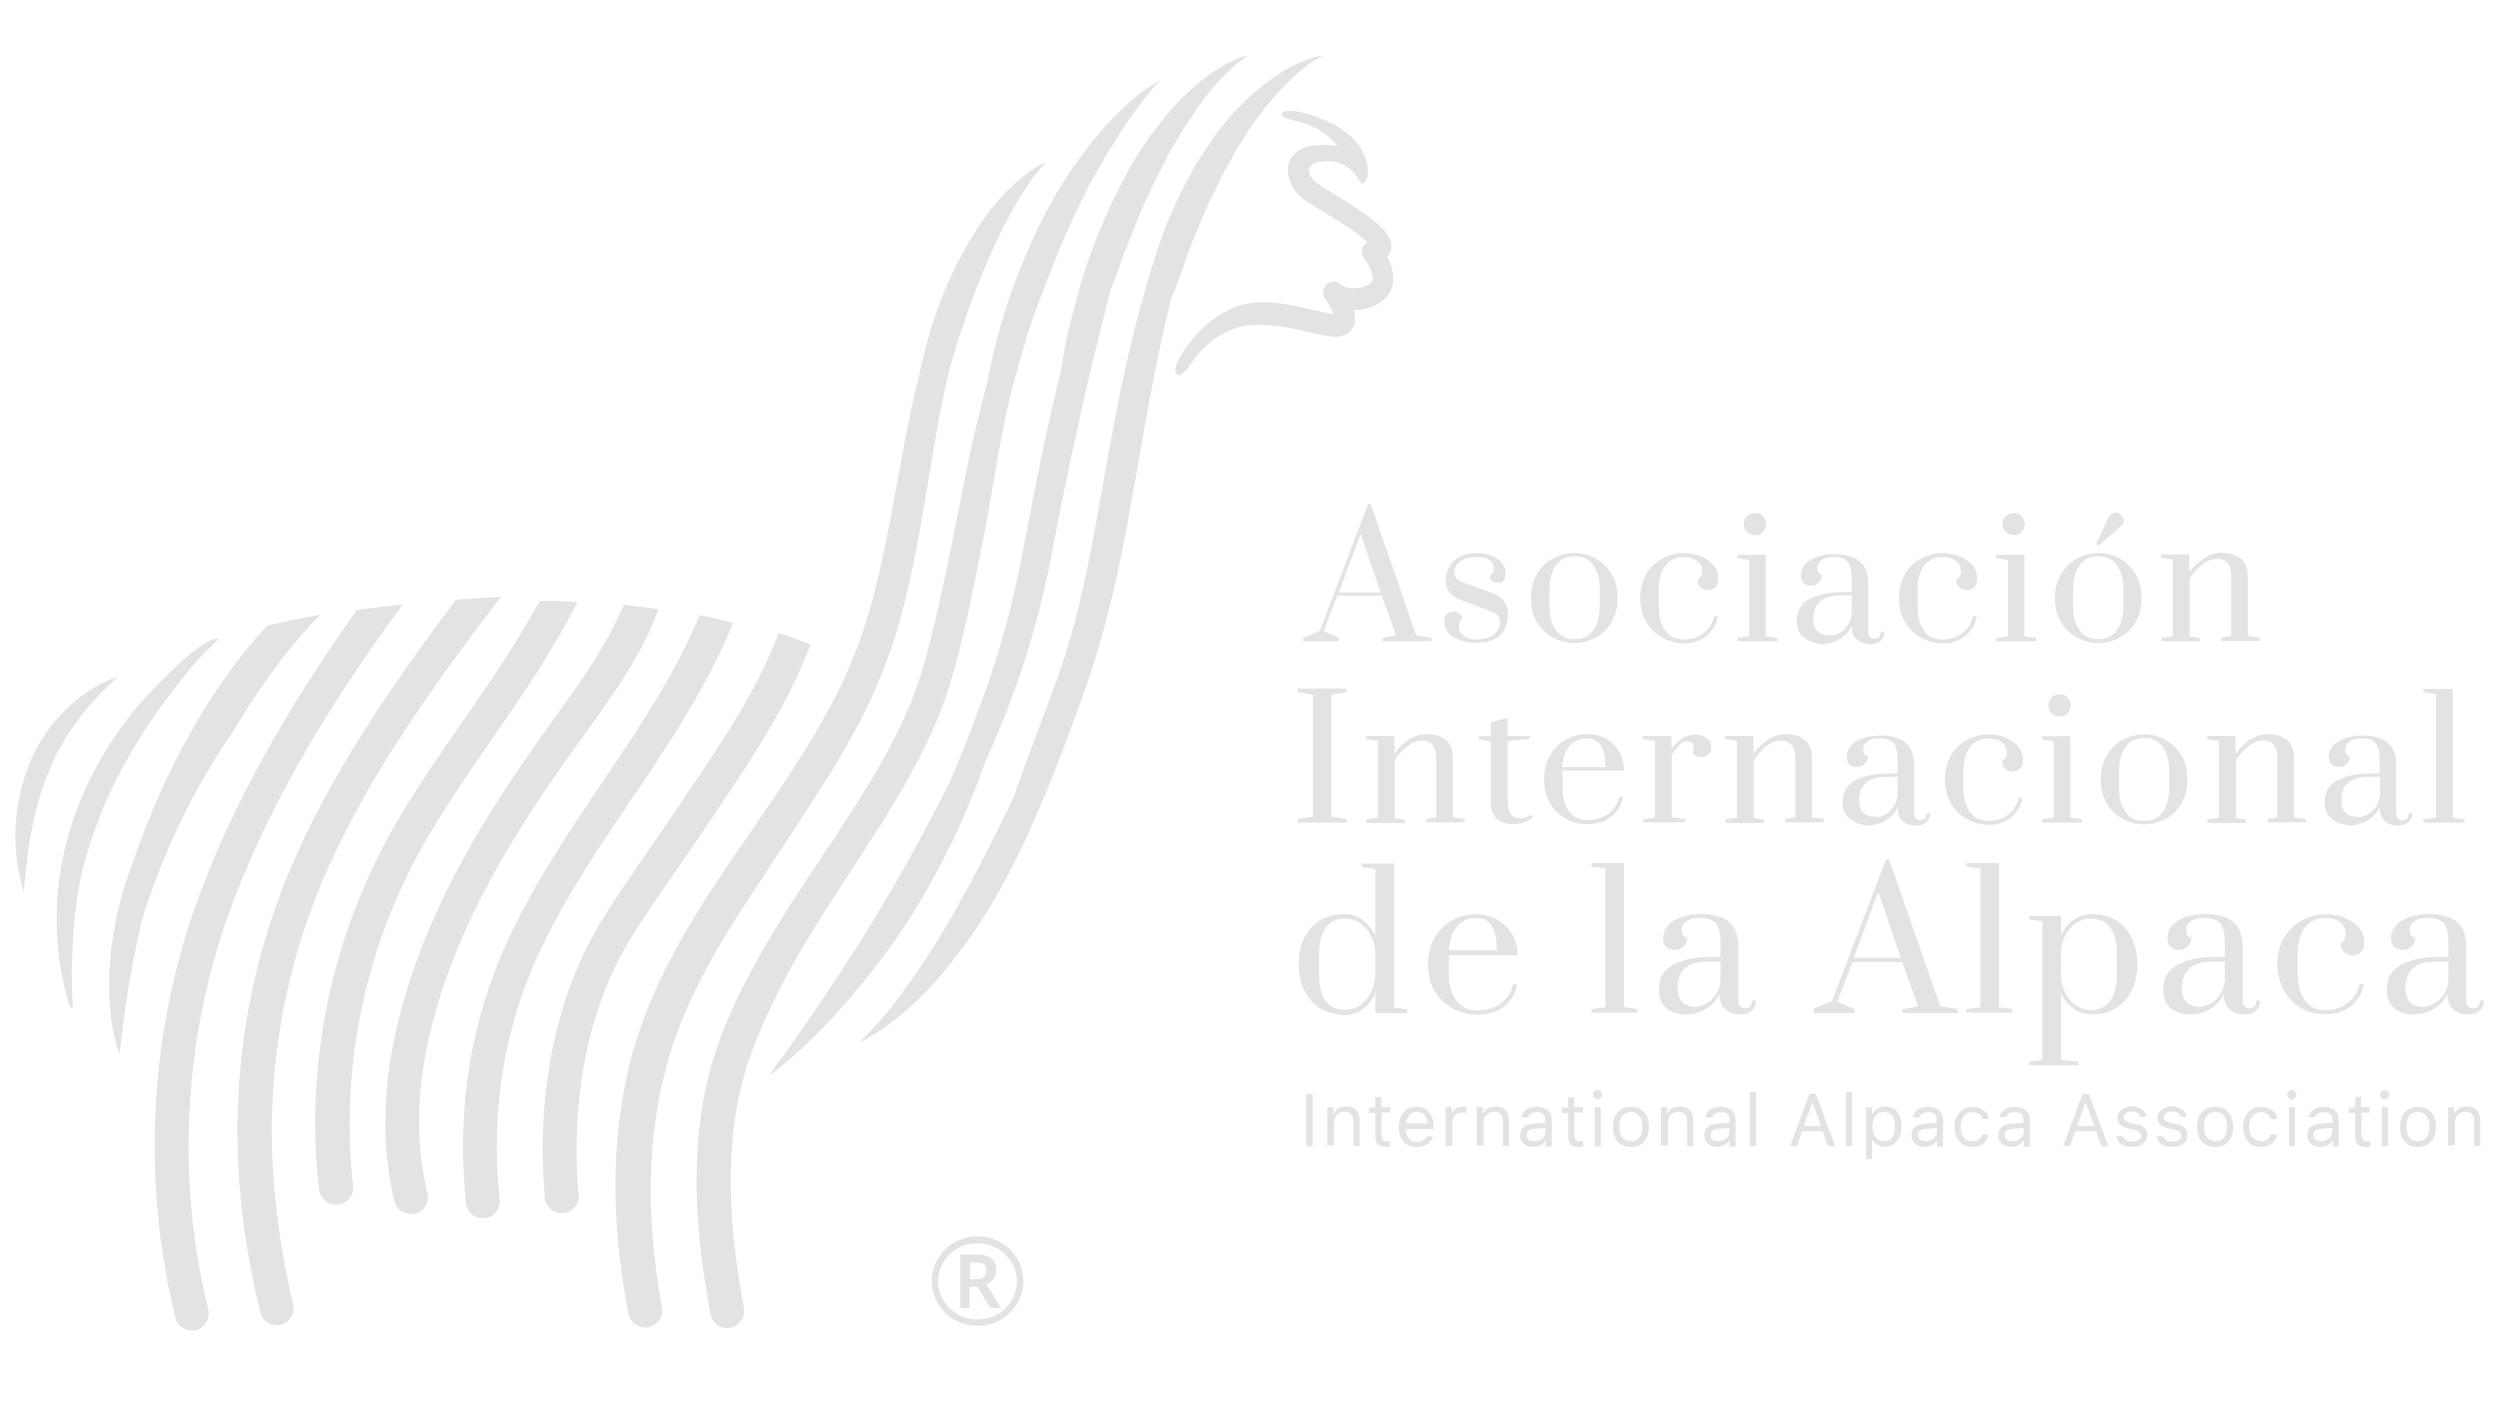 <svg xmlns="http://www.w3.org/2000/svg" id="Layer_1" viewBox="0 0 841.9 475.83"><defs><style> .st0 { fill: #e3e3e4; } </style></defs><g><g><path class="st0" d="M442.04,386.02h-2.17v-17.62h2.17v17.62Z"></path><path class="st0" d="M446.99,386.02v-13.16h2.05v2.05h.24c.72-1.57,2.05-2.29,3.98-2.29,1.45,0,2.66.36,3.38,1.21.84.84,1.21,2.05,1.21,3.62v8.45h-2.05v-7.97c0-1.21-.24-2.05-.72-2.66s-1.33-.84-2.29-.84c-1.09,0-1.93.36-2.53.97s-.97,1.57-.97,2.66v7.72h-2.29v.24Z"></path><path class="st0" d="M463.16,369.49h2.05v3.38h2.9v1.81h-2.9v7.48c0,.72.12,1.33.48,1.69s.84.48,1.45.48h.97v1.81c-.48.12-.84.12-1.21.12-1.33,0-2.29-.24-2.9-.84s-.84-1.45-.84-2.66v-7.97h-2.17v-1.81h2.17v-3.5Z"></path><path class="st0" d="M480.54,382.64h2.05c-.36,1.09-.97,2.05-1.93,2.66-.97.6-2.17.97-3.62.97-1.81,0-3.26-.6-4.35-1.81s-1.57-2.9-1.57-4.95.48-3.74,1.57-4.95,2.53-1.81,4.35-1.81,3.14.6,4.22,1.81c.97,1.21,1.57,2.78,1.57,4.83v.84h-9.41v.12c0,1.33.48,2.29,1.09,3.14.72.72,1.57,1.09,2.66,1.09,1.69-.24,2.9-.84,3.38-1.93ZM477.16,374.44c-1.09,0-1.93.36-2.53,1.09-.72.72-1.09,1.69-1.09,2.78h7.24c0-1.21-.36-2.05-.97-2.78-.84-.72-1.69-1.09-2.66-1.09Z"></path><path class="st0" d="M486.82,386.02v-13.16h2.05v1.93h.24c.24-.6.6-1.21,1.33-1.57s1.45-.6,2.29-.6c.36,0,.72,0,1.09.12v2.05c-.24-.12-.72-.12-1.33-.12-.97,0-1.81.24-2.41.84s-.97,1.33-.97,2.29v8.09h-2.29v.12Z"></path><path class="st0" d="M497.32,386.02v-13.16h2.05v2.05h.24c.72-1.57,2.05-2.29,3.98-2.29,1.45,0,2.66.36,3.38,1.21.84.84,1.21,2.05,1.21,3.62v8.45h-2.05v-7.97c0-1.21-.24-2.05-.72-2.66s-1.33-.84-2.29-.84c-1.09,0-1.93.36-2.53.97s-.97,1.57-.97,2.66v7.72h-2.29v.24Z"></path><path class="st0" d="M516.27,386.26c-1.33,0-2.29-.36-3.14-1.09s-1.21-1.69-1.21-2.9.36-2.05,1.21-2.78c.84-.72,2.05-1.09,3.5-1.09l3.74-.24v-1.21c0-.84-.24-1.45-.72-1.81-.48-.48-1.21-.6-2.17-.6-.84,0-1.45.12-1.93.48-.48.24-.84.72-.97,1.21h-2.17c.12-1.09.72-1.93,1.57-2.53.97-.6,2.17-.97,3.5-.97,1.57,0,2.78.36,3.74,1.21.84.72,1.33,1.81,1.33,3.26v8.93h-2.05v-1.93h-.24c-.36.72-.97,1.21-1.69,1.57-.6.24-1.33.48-2.29.48ZM516.75,384.33c1.09,0,1.93-.36,2.66-.97s1.09-1.45,1.09-2.29v-1.21l-3.5.24c-.97.12-1.69.24-2.17.6s-.72.84-.72,1.57c0,.6.24,1.21.72,1.57s1.09.48,1.93.48Z"></path><path class="st0" d="M528.1,369.49h2.05v3.38h2.9v1.81h-2.9v7.48c0,.72.12,1.33.48,1.69s.84.48,1.45.48h.97v1.81c-.48.12-.84.12-1.21.12-1.33,0-2.29-.24-2.9-.84s-.84-1.45-.84-2.66v-7.97h-2.17v-1.81h2.17v-3.5h0Z"></path><path class="st0" d="M539.08,369.73c-.24.24-.6.48-1.09.48s-.72-.12-1.09-.48c-.24-.24-.48-.6-.48-1.09,0-.36.12-.72.48-1.09.24-.24.6-.48,1.09-.48s.72.12,1.09.48c.24.24.48.6.48,1.09s-.24.84-.48,1.09ZM537.03,386.02v-13.16h2.05v13.16h-2.05Z"></path><path class="st0" d="M553.69,384.45c-1.09,1.21-2.53,1.81-4.47,1.81-1.81,0-3.38-.6-4.47-1.81s-1.57-2.9-1.57-4.95.48-3.74,1.57-4.95c1.09-1.21,2.53-1.81,4.47-1.81s3.38.6,4.47,1.81,1.57,2.9,1.57,4.95-.48,3.62-1.57,4.95ZM546.32,383.01c.72.84,1.69,1.33,2.9,1.33s2.17-.48,2.9-1.33c.72-.84.97-2.05.97-3.62s-.36-2.78-.97-3.62c-.72-.84-1.69-1.33-2.9-1.33s-2.17.48-2.9,1.33c-.72.84-.97,2.05-.97,3.62s.36,2.78.97,3.62Z"></path><path class="st0" d="M559.36,386.02v-13.16h2.05v2.05h.24c.72-1.57,2.05-2.29,3.98-2.29,1.45,0,2.66.36,3.38,1.21.84.84,1.21,2.05,1.21,3.62v8.45h-2.05v-7.97c0-1.21-.24-2.05-.72-2.66-.48-.6-1.33-.84-2.29-.84-1.09,0-1.93.36-2.53.97s-.97,1.57-.97,2.66v7.72h-2.29v.24Z"></path><path class="st0" d="M578.31,386.26c-1.33,0-2.29-.36-3.14-1.09-.84-.72-1.21-1.69-1.21-2.9s.36-2.05,1.21-2.78c.84-.72,2.05-1.09,3.5-1.09l3.74-.24v-1.21c0-.84-.24-1.45-.72-1.81-.48-.48-1.21-.6-2.17-.6-.84,0-1.45.12-1.93.48-.48.24-.84.72-.97,1.21h-2.29c.12-1.09.72-1.93,1.57-2.53.97-.6,2.17-.97,3.5-.97,1.57,0,2.78.36,3.74,1.21.84.72,1.33,1.81,1.33,3.26v8.93h-2.05v-1.93h-.24c-.36.72-.97,1.21-1.69,1.57-.48.24-1.33.48-2.17.48ZM578.67,384.33c1.09,0,1.93-.36,2.66-.97.72-.6,1.09-1.45,1.09-2.29v-1.21l-3.5.24c-.97.12-1.69.24-2.17.6-.48.36-.72.84-.72,1.57,0,.6.24,1.21.72,1.57.48.36,1.21.48,1.93.48Z"></path><path class="st0" d="M589.29,386.02v-18.35h2.05v18.35h-2.05Z"></path><path class="st0" d="M615.61,386.02l-1.81-5.07h-6.88l-1.81,5.07h-2.29l6.52-17.62h2.17l6.52,17.62h-2.41ZM610.29,371.3l-2.78,7.85h5.67l-2.78-7.85h-.12Z"></path><path class="st0" d="M621.64,386.02v-18.35h2.05v18.35h-2.05Z"></path><path class="st0" d="M634.92,372.62c1.69,0,3.02.6,3.98,1.81s1.45,2.9,1.45,4.95-.48,3.74-1.57,4.95c-.97,1.21-2.29,1.81-3.98,1.81-.97,0-1.81-.24-2.53-.6s-1.21-.97-1.57-1.57h-.24v6.4h-2.05v-17.5h2.05v2.17h.24c.36-.72.97-1.33,1.69-1.81.84-.36,1.69-.6,2.53-.6ZM634.43,384.33c1.21,0,2.17-.48,2.78-1.33.72-.84.97-2.05.97-3.62s-.36-2.78-.97-3.62c-.72-.84-1.57-1.33-2.78-1.33s-2.17.48-2.78,1.33c-.72.84-1.09,2.05-1.09,3.62,0,1.45.36,2.66,1.09,3.62.6.84,1.57,1.33,2.78,1.33Z"></path><path class="st0" d="M648.07,386.26c-1.33,0-2.29-.36-3.14-1.09-.84-.72-1.21-1.69-1.21-2.9s.36-2.05,1.21-2.78c.84-.72,2.05-1.09,3.5-1.09l3.74-.24v-1.21c0-.84-.24-1.45-.72-1.81-.48-.48-1.21-.6-2.17-.6-.84,0-1.45.12-1.93.48-.48.24-.84.72-.97,1.21h-2.17c.12-1.09.72-1.93,1.57-2.53.97-.6,2.17-.97,3.5-.97,1.57,0,2.78.36,3.74,1.21.84.72,1.33,1.81,1.33,3.26v8.93h-2.05v-1.93h-.24c-.36.72-.97,1.21-1.69,1.57-.6.24-1.33.48-2.29.48ZM648.56,384.33c1.09,0,1.93-.36,2.66-.97.72-.6,1.09-1.45,1.09-2.29v-1.21l-3.5.24c-.97.12-1.69.24-2.17.6-.48.36-.72.84-.72,1.57,0,.6.24,1.21.72,1.57s1.09.48,1.93.48Z"></path><path class="st0" d="M669.8,376.85h-2.17c-.12-.72-.6-1.21-1.21-1.69s-1.33-.6-2.29-.6c-1.21,0-2.17.48-2.78,1.33-.72.84-1.09,2.05-1.09,3.5,0,1.57.36,2.66,1.09,3.62.72.84,1.69,1.33,2.78,1.33.84,0,1.57-.24,2.17-.6s.97-.97,1.21-1.69h2.17c-.24,1.21-.72,2.29-1.69,3.02s-2.17,1.21-3.74,1.21c-1.81,0-3.26-.6-4.35-1.81-1.09-1.21-1.69-2.9-1.69-4.95s.6-3.62,1.69-4.95c1.09-1.21,2.53-1.81,4.35-1.81,1.57,0,2.78.36,3.74,1.21,1.09.72,1.69,1.69,1.81,2.9Z"></path><path class="st0" d="M677.28,386.26c-1.33,0-2.29-.36-3.14-1.09-.84-.72-1.21-1.69-1.21-2.9s.36-2.05,1.21-2.78c.84-.72,2.05-1.09,3.5-1.09l3.74-.24v-1.21c0-.84-.24-1.45-.72-1.81-.48-.48-1.21-.6-2.17-.6-.84,0-1.45.12-1.93.48-.48.24-.84.72-.97,1.21h-2.17c.12-1.09.72-1.93,1.57-2.53.97-.6,2.17-.97,3.5-.97,1.57,0,2.78.36,3.74,1.21.84.72,1.33,1.81,1.33,3.26v8.93h-2.05v-1.93h-.24c-.36.72-.97,1.21-1.69,1.57-.6.24-1.33.48-2.29.48ZM677.77,384.33c1.09,0,1.93-.36,2.66-.97.72-.6,1.09-1.45,1.09-2.29v-1.21l-3.5.24c-.97.12-1.69.24-2.17.6-.48.36-.72.84-.72,1.57,0,.6.24,1.21.72,1.57s1.09.48,1.93.48Z"></path><path class="st0" d="M707.7,386.02l-1.81-5.07h-7l-1.81,5.07h-2.29l6.52-17.62h2.17l6.52,17.62h-2.29ZM702.27,371.3l-2.78,7.85h5.67l-2.78-7.85h-.12Z"></path><path class="st0" d="M713.01,376.49c0-1.09.48-2.05,1.45-2.78.97-.72,2.05-1.09,3.5-1.09,1.33,0,2.53.36,3.38.97s1.45,1.45,1.57,2.53h-2.05c-.12-.48-.48-.97-.97-1.33-.48-.36-1.09-.48-1.93-.48s-1.45.24-1.93.6c-.48.36-.84.84-.84,1.45,0,.48.24.84.6,1.09.36.24.97.48,1.69.72l2.05.48c1.21.24,2.17.72,2.78,1.33s.84,1.33.84,2.29c0,1.21-.48,2.05-1.45,2.9-.97.72-2.29,1.09-3.74,1.09s-2.66-.36-3.62-.97-1.45-1.57-1.57-2.66h2.17c.12.6.48.97,1.09,1.33.48.36,1.21.48,2.05.48s1.57-.24,2.17-.6.84-.84.84-1.45c0-.84-.72-1.57-2.05-1.81l-2.29-.6c-1.21-.24-2.17-.72-2.78-1.33-.72-.48-.97-1.21-.97-2.17Z"></path><path class="st0" d="M726.53,376.49c0-1.09.48-2.05,1.45-2.78.97-.72,2.05-1.09,3.5-1.09,1.33,0,2.53.36,3.38.97s1.45,1.45,1.57,2.53h-2.05c-.12-.48-.48-.97-.97-1.33-.48-.36-1.09-.48-1.93-.48s-1.45.24-1.93.6c-.48.36-.84.84-.84,1.45,0,.48.24.84.6,1.09.36.24.97.48,1.69.72l2.05.48c1.21.24,2.17.72,2.78,1.33s.84,1.33.84,2.29c0,1.21-.48,2.05-1.45,2.9-.97.72-2.29,1.09-3.74,1.09s-2.66-.36-3.62-.97-1.45-1.57-1.57-2.66h2.17c.12.6.48.97,1.09,1.33.48.36,1.21.48,2.05.48s1.57-.24,2.17-.6.84-.84.84-1.45c0-.84-.72-1.57-2.05-1.81l-2.29-.6c-1.21-.24-2.17-.72-2.78-1.33-.72-.48-.97-1.21-.97-2.17Z"></path><path class="st0" d="M750.43,384.45c-1.09,1.21-2.53,1.81-4.47,1.81-1.81,0-3.38-.6-4.47-1.81s-1.57-2.9-1.57-4.95.48-3.74,1.57-4.95c1.09-1.21,2.53-1.81,4.47-1.81s3.38.6,4.47,1.81,1.57,2.9,1.57,4.95c.12,2.05-.48,3.62-1.57,4.95ZM743.19,383.01c.72.84,1.69,1.33,2.9,1.33s2.17-.48,2.9-1.33c.72-.84.97-2.05.97-3.62s-.36-2.78-.97-3.62c-.72-.84-1.69-1.33-2.9-1.33s-2.17.48-2.9,1.33c-.72.84-.97,2.05-.97,3.62s.24,2.78.97,3.62Z"></path><path class="st0" d="M766.97,376.85h-2.17c-.12-.72-.6-1.21-1.21-1.69s-1.33-.6-2.29-.6c-1.21,0-2.17.48-2.78,1.33-.72.84-1.09,2.05-1.09,3.5,0,1.57.36,2.66,1.09,3.62.72.84,1.69,1.33,2.78,1.33.84,0,1.57-.24,2.17-.6s.97-.97,1.21-1.69h2.17c-.24,1.21-.72,2.29-1.69,3.02s-2.17,1.21-3.74,1.21c-1.81,0-3.26-.6-4.35-1.81-1.09-1.21-1.69-2.9-1.69-4.95s.6-3.62,1.69-4.95c1.09-1.21,2.53-1.81,4.35-1.81,1.57,0,2.78.36,3.74,1.21,1.09.72,1.57,1.69,1.81,2.9Z"></path><path class="st0" d="M772.88,369.73c-.24.24-.6.48-1.09.48s-.72-.12-1.09-.48c-.24-.24-.48-.6-.48-1.09,0-.36.12-.72.48-1.09.24-.24.6-.48,1.09-.48s.72.12,1.09.48c.24.24.48.6.48,1.09s-.12.84-.48,1.09ZM770.83,386.02v-13.16h2.05v13.16h-2.05Z"></path><path class="st0" d="M781.33,386.26c-1.33,0-2.29-.36-3.14-1.09-.84-.72-1.21-1.69-1.21-2.9s.36-2.05,1.21-2.78c.84-.72,2.05-1.09,3.5-1.09l3.74-.24v-1.21c0-.84-.24-1.45-.72-1.81-.48-.48-1.21-.6-2.17-.6-.84,0-1.45.12-1.93.48-.48.24-.84.72-.97,1.21h-2.17c.12-1.09.72-1.93,1.57-2.53.97-.6,2.17-.97,3.5-.97,1.57,0,2.78.36,3.74,1.21.84.72,1.33,1.81,1.33,3.26v8.93h-2.05v-1.93h-.24c-.36.72-.97,1.21-1.69,1.57-.6.24-1.45.48-2.29.48ZM781.69,384.33c1.09,0,1.93-.36,2.66-.97.72-.6,1.09-1.45,1.09-2.29v-1.21l-3.5.24c-.97.12-1.69.24-2.17.6-.48.36-.72.84-.72,1.57,0,.6.24,1.21.72,1.57.6.36,1.21.48,1.93.48Z"></path><path class="st0" d="M793.04,369.49h2.05v3.38h2.9v1.81h-2.78v7.48c0,.72.12,1.33.48,1.69.36.36.84.48,1.45.48h.97v1.81c-.48.12-.84.12-1.21.12-1.33,0-2.29-.24-2.9-.84s-.84-1.45-.84-2.66v-7.97h-2.17v-1.81h2.17v-3.5h-.12Z"></path><path class="st0" d="M804.14,369.73c-.24.24-.6.48-1.09.48s-.72-.12-1.09-.48c-.24-.24-.48-.6-.48-1.09,0-.36.12-.72.48-1.09.24-.24.6-.48,1.09-.48s.72.12,1.09.48c.24.24.48.6.48,1.09-.12.48-.24.84-.48,1.09ZM802.09,386.02v-13.16h2.05v13.16h-2.05Z"></path><path class="st0" d="M818.75,384.45c-1.09,1.21-2.53,1.81-4.47,1.81-1.81,0-3.38-.6-4.47-1.81s-1.57-2.9-1.57-4.95.48-3.74,1.57-4.95c1.09-1.21,2.53-1.81,4.47-1.81s3.38.6,4.47,1.81,1.57,2.9,1.57,4.95-.48,3.62-1.57,4.95ZM811.38,383.01c.72.84,1.69,1.33,2.9,1.33s2.17-.48,2.9-1.33c.72-.84.97-2.05.97-3.62s-.36-2.78-.97-3.62c-.72-.84-1.69-1.33-2.9-1.33s-2.17.48-2.9,1.33c-.72.84-.97,2.05-.97,3.62s.36,2.78.97,3.62Z"></path><path class="st0" d="M824.42,386.02v-13.16h2.05v2.05h.24c.72-1.57,2.05-2.29,3.98-2.29,1.45,0,2.66.36,3.38,1.21.84.84,1.21,2.05,1.21,3.62v8.45h-2.05v-7.97c0-1.21-.24-2.05-.72-2.66-.48-.6-1.33-.84-2.29-.84-1.09,0-1.93.36-2.53.97s-.97,1.57-.97,2.66v7.72h-2.29v.24Z"></path></g><g><path class="st0" d="M444.57,339.55c-2.29-1.45-3.98-3.38-5.31-5.91-1.21-2.53-1.93-5.55-1.93-8.93s.6-6.4,1.93-8.93c1.21-2.53,3.02-4.47,5.31-5.91,2.29-1.33,4.95-2.05,7.85-2.05,2.41,0,4.59.6,6.4,1.93s3.26,3.02,4.35,5.31v-22.45l-4.47-.6v-1.21h10.74v48.52l4.47.6v1.21h-10.74v-6.52c-1.09,2.17-2.53,3.98-4.35,5.31s-3.98,1.93-6.4,1.93c-2.9-.24-5.55-.97-7.85-2.29ZM458.09,338.47c1.45-1.09,2.66-2.53,3.62-4.35.84-1.81,1.33-3.74,1.45-5.79v-7.24c0-2.05-.48-4.1-1.45-5.79-.84-1.81-2.05-3.26-3.62-4.35-1.45-1.09-3.14-1.57-5.07-1.57-5.79,0-8.81,4.1-8.81,12.19v6.28c0,8.21,2.9,12.19,8.81,12.19,1.93,0,3.62-.48,5.07-1.57Z"></path><path class="st0" d="M489.11,339.55c-2.53-1.45-4.47-3.38-6.04-5.91-1.45-2.53-2.17-5.55-2.17-8.93s.72-6.28,2.17-8.81c1.45-2.53,3.38-4.47,5.91-5.91,2.41-1.45,5.19-2.05,8.21-2.05,2.66,0,5.07.6,7.12,1.81,2.05,1.21,3.74,2.78,4.95,4.83s1.81,4.47,1.81,7.12h-23.17v6.28c0,3.74.84,6.64,2.53,8.93s4.1,3.38,7.24,3.38c2.9,0,5.43-.84,7.72-2.41,2.17-1.69,3.62-3.74,4.1-6.4h1.45c-.6,3.14-2.05,5.55-4.47,7.48-2.41,1.81-5.31,2.78-8.81,2.78-3.26-.12-6.04-.84-8.57-2.17ZM504.08,320c0-3.62-.6-6.4-1.69-8.21s-2.9-2.66-5.31-2.66c-2.78,0-4.95.97-6.52,3.02-1.57,1.93-2.41,4.59-2.66,7.85h16.17Z"></path><path class="st0" d="M535.94,341v-1.21l4.71-.6v-46.71l-4.71-.6v-1.21h10.98v48.52l4.47.6v1.21h-15.45Z"></path><path class="st0" d="M561.17,339.55c-1.69-1.45-2.53-3.5-2.53-6.28,0-3.98,1.69-6.76,4.95-8.45,3.38-1.69,7.12-2.53,11.59-2.53h4.22v-4.83c0-2.17-.24-3.86-.72-5.07-.48-1.21-1.21-2.05-2.29-2.53-.97-.48-2.41-.72-4.1-.72-1.93,0-3.5.36-4.47,1.21-.97.72-1.45,1.81-1.45,3.14,0,1.21.6,2.05,1.81,2.41,0,1.09-.36,1.93-1.21,2.78-.84.84-1.69,1.21-2.9,1.21s-2.17-.36-2.9-.97c-.72-.6-1.09-1.69-1.09-3.02,0-2.41,1.21-4.35,3.62-5.91,2.41-1.45,5.43-2.17,9.17-2.17,8.45,0,12.55,3.62,12.55,10.98v17.98c0,.97.24,1.57.6,2.05.36.48.97.72,1.69.72s1.33-.24,1.69-.72c.36-.48.6-1.09.6-1.93h1.33c0,1.45-.48,2.66-1.45,3.5-.97.84-2.29,1.21-3.98,1.21-1.93,0-3.62-.6-4.83-1.69-1.33-1.09-2.05-2.9-2.05-5.19-.97,2.17-2.53,3.86-4.59,5.07s-4.35,1.81-6.88,1.81c-2.41,0-4.59-.72-6.4-2.05ZM574.81,337.86c1.21-.72,2.17-1.69,3.02-2.9.84-1.33,1.33-2.78,1.57-4.59v-6.52h-4.22c-3.5,0-6.04.72-7.72,2.29s-2.53,3.74-2.53,6.52c0,2.29.6,3.98,1.69,4.95,1.09.97,2.66,1.45,4.83,1.45.97-.24,2.17-.6,3.38-1.21Z"></path><path class="st0" d="M610.78,341v-1.33l6.16-2.53,18.23-47.8h.97l17.26,49.49,5.79.97v1.33h-18.47v-1.33l5.19-.84-5.31-14.97h-16.78l-5.07,13.28,5.67,2.53v1.33h-13.64v-.12ZM624.3,322.53h15.81l-7.6-22.21-8.21,22.21Z"></path><path class="st0" d="M662.2,341v-1.21l4.71-.6v-46.71l-4.71-.6v-1.21h10.98v48.52l4.47.6v1.21h-15.45Z"></path><path class="st0" d="M683.32,357.54l4.47-.6v-46.71l-4.47-.6v-1.21h10.74v6.64c1.09-2.29,2.41-4.1,4.22-5.31,1.81-1.33,3.86-1.93,6.4-1.93,3.02,0,5.55.72,7.85,2.05,2.29,1.45,3.98,3.38,5.31,5.91,1.21,2.53,1.93,5.55,1.93,8.93s-.6,6.4-1.93,8.93c-1.21,2.53-3.02,4.47-5.31,5.91-2.29,1.33-4.95,2.05-7.85,2.05-2.53,0-4.59-.6-6.4-1.93s-3.26-3.02-4.22-5.31v22.57l5.91.6v1.21h-16.66v-1.21h0ZM712.89,327.84v-6.28c0-8.21-2.9-12.19-8.81-12.19-1.81,0-3.5.48-5.07,1.57s-2.66,2.53-3.62,4.35c-.84,1.81-1.33,3.74-1.33,5.91v6.76c0,2.17.48,4.1,1.33,6.04.84,1.93,2.05,3.38,3.62,4.47,1.57,1.09,3.26,1.69,5.19,1.69,5.67-.12,8.69-4.1,8.69-12.31Z"></path><path class="st0" d="M731,339.55c-1.69-1.45-2.53-3.5-2.53-6.28,0-3.98,1.69-6.76,4.95-8.45,3.38-1.69,7.12-2.53,11.59-2.53h4.22v-4.83c0-2.17-.24-3.86-.72-5.07-.48-1.21-1.21-2.05-2.29-2.53-.97-.48-2.41-.72-4.1-.72-1.93,0-3.5.36-4.47,1.21-.97.72-1.45,1.81-1.45,3.14,0,1.21.6,2.05,1.81,2.41,0,1.09-.36,1.93-1.21,2.78-.84.84-1.69,1.21-2.9,1.21s-2.17-.36-2.9-.97c-.72-.6-1.09-1.69-1.09-3.02,0-2.41,1.21-4.35,3.62-5.91,2.41-1.45,5.43-2.17,9.17-2.17,8.45,0,12.55,3.62,12.55,10.98v17.98c0,.97.24,1.57.6,2.05.36.48.97.72,1.69.72s1.33-.24,1.69-.72c.36-.48.6-1.09.6-1.93h1.33c0,1.45-.48,2.66-1.45,3.5-.97.84-2.29,1.21-3.98,1.21-1.93,0-3.62-.6-4.83-1.69-1.33-1.09-2.05-2.9-2.05-5.19-.97,2.17-2.53,3.86-4.59,5.07s-4.35,1.81-6.88,1.81c-2.41,0-4.71-.72-6.4-2.05ZM744.64,337.86c1.21-.72,2.17-1.69,3.02-2.9.84-1.33,1.33-2.78,1.57-4.59v-6.52h-4.22c-3.5,0-6.04.72-7.72,2.29s-2.53,3.74-2.53,6.52c0,2.29.6,3.98,1.69,4.95,1.09.97,2.66,1.45,4.83,1.45.97-.24,2.17-.6,3.38-1.21Z"></path><path class="st0" d="M775.05,339.55c-2.53-1.45-4.47-3.38-5.91-6.04-1.45-2.53-2.17-5.55-2.17-8.81,0-3.5.72-6.52,2.29-9.05,1.57-2.53,3.5-4.47,6.04-5.79,2.53-1.33,5.19-1.93,7.97-1.93,2.41,0,4.59.36,6.52,1.21,1.93.84,3.5,1.93,4.71,3.38,1.21,1.45,1.69,3.14,1.69,4.95,0,1.33-.36,2.41-1.09,3.14-.72.72-1.69,1.09-2.9,1.09-1.09,0-2.05-.36-2.9-1.09-.72-.72-1.09-1.69-1.09-2.9.6-.36,1.09-.84,1.33-1.33.24-.48.36-1.09.36-1.93,0-1.57-.6-2.78-1.81-3.86-1.21-.97-2.9-1.45-4.95-1.45-3.02,0-5.31,1.09-7,3.26-1.57,2.17-2.41,5.19-2.41,9.05v6.28c0,3.74.84,6.76,2.41,9.05s3.86,3.38,7,3.38c2.9,0,5.31-.84,7.48-2.41s3.38-3.74,3.98-6.4h1.45c-.6,3.14-2.05,5.55-4.35,7.48-2.29,1.81-5.19,2.78-8.45,2.78-3.02,0-5.67-.72-8.21-2.05Z"></path><path class="st0" d="M806.31,339.55c-1.69-1.45-2.53-3.5-2.53-6.28,0-3.98,1.69-6.76,4.95-8.45,3.38-1.69,7.12-2.53,11.59-2.53h4.22v-4.83c0-2.17-.24-3.86-.72-5.07-.48-1.21-1.21-2.05-2.29-2.53-.97-.48-2.41-.72-4.1-.72-1.93,0-3.5.36-4.47,1.21-.97.72-1.45,1.81-1.45,3.14,0,1.21.6,2.05,1.81,2.41,0,1.09-.36,1.93-1.21,2.78-.84.84-1.69,1.21-2.9,1.21s-2.17-.36-2.9-.97c-.72-.6-1.09-1.69-1.09-3.02,0-2.41,1.21-4.35,3.62-5.91,2.41-1.45,5.43-2.17,9.17-2.17,8.45,0,12.55,3.62,12.55,10.98v17.98c0,.97.24,1.57.6,2.05.36.48.97.72,1.69.72s1.33-.24,1.69-.72c.36-.48.6-1.09.6-1.93h1.33c0,1.45-.48,2.66-1.45,3.5-.97.84-2.29,1.21-3.98,1.21-1.93,0-3.62-.6-4.83-1.69-1.33-1.09-2.05-2.9-2.05-5.19-.97,2.17-2.53,3.86-4.59,5.07s-4.35,1.81-6.88,1.81c-2.41,0-4.71-.72-6.4-2.05ZM819.95,337.86c1.21-.72,2.17-1.69,3.02-2.9.84-1.33,1.33-2.78,1.57-4.59v-6.52h-4.22c-3.5,0-6.04.72-7.72,2.29s-2.53,3.74-2.53,6.52c0,2.29.6,3.98,1.69,4.95,1.09.97,2.66,1.45,4.83,1.45.97-.24,2.17-.6,3.38-1.21Z"></path></g><g><path class="st0" d="M436.97,277.03v-1.21l5.19-.84v-41.04l-5.19-.84v-1.21h16.54v1.21l-5.19.84v41.04l5.19.84v1.21h-16.54Z"></path><path class="st0" d="M460.02,275.94l3.98-.6v-25.83l-3.98-.6v-1.09h9.54v6.04c1.45-2.05,3.02-3.62,4.95-4.83s3.86-1.81,6.04-1.81c2.66,0,4.83.72,6.4,2.05s2.29,3.38,2.29,6.04v19.92l3.98.6v1.09h-12.92v-1.09l3.38-.6v-19.67c0-1.93-.36-3.5-1.21-4.59s-2.05-1.57-3.62-1.57c-1.69,0-3.38.6-4.95,1.93-1.57,1.21-3.02,2.78-4.22,4.71v19.43l3.38.6v1.09h-12.92v-1.21h-.12Z"></path><path class="st0" d="M504.2,275.82c-1.45-1.21-2.17-3.26-2.17-5.91v-20.28l-3.98-.6v-1.09h3.98v-4.71l5.67-1.45v6.04h7.36v1.09l-7.36.6v20.16c0,3.98,1.45,5.91,4.22,5.91.6,0,1.21-.12,1.69-.24.6-.24.97-.36,1.33-.6.36-.24.48-.36.6-.36l.72.84c-1.69,1.45-3.74,2.29-6.04,2.29-2.53.12-4.59-.48-6.04-1.69Z"></path><path class="st0" d="M527.25,275.7c-2.29-1.21-3.98-3.02-5.31-5.31s-1.93-4.95-1.93-7.97.6-5.67,1.93-7.97,3.02-3.98,5.19-5.31c2.17-1.21,4.71-1.93,7.36-1.93,2.41,0,4.47.48,6.4,1.57s3.38,2.53,4.35,4.35c1.09,1.81,1.57,3.98,1.69,6.4h-20.76v5.55c0,3.26.72,6.04,2.17,8.09,1.45,2.05,3.62,3.02,6.4,3.02,2.53,0,4.83-.72,6.88-2.17,1.93-1.45,3.26-3.38,3.62-5.67h1.33c-.48,2.78-1.81,4.95-3.98,6.64s-4.71,2.53-7.85,2.53c-2.66.12-5.19-.48-7.48-1.81ZM540.65,258.32c0-3.26-.48-5.67-1.57-7.24-.97-1.57-2.53-2.41-4.71-2.41-2.53,0-4.47.84-5.91,2.66-1.45,1.81-2.17,4.1-2.41,7h14.6Z"></path><path class="st0" d="M553.32,275.94l3.98-.6v-25.83l-3.98-.6v-1.09h9.54v4.35c2.41-3.26,5.07-4.83,7.97-4.83,1.45,0,2.66.36,3.74,1.09,1.09.72,1.69,1.81,1.69,3.14,0,.97-.36,1.81-.97,2.41s-1.45.97-2.53.97c-1.21,0-2.17-.48-2.9-1.45.36-.48.6-1.09.6-1.69s-.24-1.21-.6-1.57c-.48-.36-.97-.6-1.69-.6-.84,0-1.57.36-2.41,1.09s-1.81,1.81-2.78,3.38v21.12l4.47.6v1.09h-14.12v-.97Z"></path><path class="st0" d="M580.96,275.94l3.98-.6v-25.83l-3.98-.6v-1.09h9.54v6.04c1.45-2.05,3.02-3.62,4.95-4.83s3.86-1.81,6.04-1.81c2.66,0,4.83.72,6.4,2.05s2.29,3.38,2.29,6.04v19.92l3.98.6v1.09h-12.92v-1.09l3.38-.6v-19.67c0-1.93-.36-3.5-1.21-4.59s-2.05-1.57-3.62-1.57c-1.69,0-3.38.6-4.95,1.93-1.57,1.21-3.02,2.78-4.22,4.71v19.43l3.38.6v1.09h-12.92v-1.21h-.12Z"></path><path class="st0" d="M622.85,275.7c-1.57-1.21-2.29-3.14-2.29-5.55,0-3.5,1.45-6.04,4.47-7.48s6.4-2.17,10.26-2.17h3.74v-4.35c0-1.93-.24-3.5-.6-4.59-.48-1.09-1.09-1.81-2.05-2.29-.84-.48-2.17-.6-3.62-.6-1.81,0-3.14.36-3.98,1.09s-1.33,1.57-1.33,2.78c0,1.09.48,1.81,1.57,2.17,0,.97-.36,1.81-1.09,2.53-.72.72-1.57,1.09-2.53,1.09-1.09,0-1.93-.24-2.53-.84s-.97-1.45-.97-2.66c0-2.17,1.09-3.98,3.26-5.19,2.17-1.33,4.95-1.93,8.21-1.93,7.48,0,11.23,3.26,11.23,9.78v16.17c0,.84.12,1.45.48,1.93.36.48.84.6,1.57.6.6,0,1.09-.24,1.57-.6.36-.48.6-.97.6-1.81h1.21c0,1.33-.36,2.29-1.33,3.14-.84.72-2.05,1.09-3.5,1.09-1.69,0-3.14-.48-4.35-1.45-1.21-.97-1.81-2.53-1.81-4.71-.84,1.93-2.29,3.38-4.1,4.47-1.81,1.09-3.86,1.69-6.16,1.69-2.41-.36-4.47-.97-5.91-2.29ZM634.92,274.25c1.09-.6,1.93-1.45,2.78-2.66.72-1.09,1.21-2.53,1.33-4.1v-5.91h-3.74c-3.14,0-5.43.72-6.88,2.05-1.57,1.33-2.29,3.26-2.29,5.79,0,2.05.48,3.5,1.45,4.35s2.41,1.33,4.22,1.33c1.09.12,2.05-.24,3.14-.84Z"></path><path class="st0" d="M662.2,275.7c-2.17-1.21-3.98-3.02-5.31-5.31-1.33-2.29-1.93-4.95-1.93-7.97s.72-5.79,2.05-8.09c1.33-2.29,3.14-3.98,5.43-5.19,2.17-1.21,4.59-1.81,7.12-1.81,2.17,0,4.1.36,5.91,1.09s3.14,1.81,4.22,3.02c1.09,1.33,1.57,2.78,1.57,4.47,0,1.21-.36,2.17-.97,2.9-.6.6-1.45.97-2.53.97-.97,0-1.81-.36-2.53-.97-.72-.72-.97-1.57-.97-2.53.6-.36.97-.84,1.21-1.21.24-.48.36-.97.36-1.69,0-1.45-.6-2.53-1.69-3.38-1.09-.84-2.53-1.33-4.47-1.33-2.66,0-4.83.97-6.28,2.9s-2.17,4.71-2.17,8.09v5.67c0,3.38.72,6.04,2.17,8.09s3.5,3.02,6.28,3.02c2.53,0,4.83-.72,6.64-2.17,1.93-1.45,3.02-3.38,3.5-5.67h1.33c-.48,2.78-1.81,4.95-3.86,6.64s-4.59,2.53-7.6,2.53c-2.78-.12-5.31-.72-7.48-2.05Z"></path><path class="st0" d="M687.66,277.03v-1.09l3.98-.6v-25.71l-3.98-.6v-1.09h9.54v27.4l3.98.6v1.09h-13.52ZM690.92,240.22c-.72-.72-1.09-1.57-1.09-2.66s.36-1.93,1.09-2.66c.72-.72,1.69-1.09,2.78-1.09.97,0,1.93.36,2.53,1.09.72.72,1.09,1.57,1.09,2.66s-.36,1.93-1.09,2.66c-.72.72-1.57,1.09-2.53,1.09-1.09,0-2.05-.36-2.78-1.09Z"></path><path class="st0" d="M714.7,275.7c-2.17-1.21-3.98-3.02-5.31-5.31-1.33-2.29-1.93-4.95-1.93-7.97s.6-5.55,1.93-7.85,3.02-4.1,5.31-5.31c2.17-1.21,4.71-1.93,7.36-1.93s5.19.6,7.36,1.93c2.17,1.21,3.98,3.02,5.31,5.31,1.33,2.29,1.93,4.95,1.93,7.85s-.6,5.55-1.93,7.97c-1.33,2.29-3.02,4.1-5.31,5.31-2.17,1.21-4.71,1.93-7.36,1.93s-5.19-.6-7.36-1.93ZM728.34,273.41c1.45-2.05,2.17-4.71,2.17-8.09v-5.67c0-3.38-.72-6.04-2.17-8.09s-3.5-3.02-6.28-3.02-4.83.97-6.28,3.02-2.17,4.71-2.17,8.09v5.67c0,3.38.72,6.04,2.17,8.09s3.5,3.02,6.28,3.02,4.95-1.09,6.28-3.02Z"></path><path class="st0" d="M743.31,275.94l3.98-.6v-25.83l-3.98-.6v-1.09h9.54v6.04c1.45-2.05,3.02-3.62,4.95-4.83s3.86-1.81,6.04-1.81c2.66,0,4.83.72,6.4,2.05s2.29,3.38,2.29,6.04v19.92l3.98.6v1.09h-12.92v-1.09l3.38-.6v-19.67c0-1.93-.36-3.5-1.21-4.59s-2.05-1.57-3.62-1.57c-1.69,0-3.38.6-4.95,1.93-1.57,1.21-3.02,2.78-4.22,4.71v19.43l3.38.6v1.09h-13.04v-1.21Z"></path><path class="st0" d="M785.19,275.7c-1.57-1.21-2.29-3.14-2.29-5.55,0-3.5,1.45-6.04,4.47-7.48s6.4-2.17,10.26-2.17h3.74v-4.35c0-1.93-.24-3.5-.6-4.59-.48-1.09-1.09-1.81-2.05-2.29-.84-.48-2.17-.6-3.62-.6-1.81,0-3.14.36-3.98,1.09s-1.33,1.57-1.33,2.78c0,1.09.48,1.81,1.57,2.17,0,.97-.36,1.81-1.09,2.53-.72.72-1.57,1.09-2.53,1.09-1.09,0-1.93-.24-2.53-.84s-.97-1.45-.97-2.66c0-2.17,1.09-3.98,3.26-5.19,2.17-1.33,4.95-1.93,8.21-1.93,7.48,0,11.23,3.26,11.23,9.78v16.17c0,.84.12,1.45.48,1.93.36.48.84.6,1.57.6.6,0,1.09-.24,1.57-.6.36-.48.6-.97.6-1.81h1.21c0,1.33-.36,2.29-1.33,3.14-.84.72-2.05,1.09-3.5,1.09-1.69,0-3.14-.48-4.35-1.45-1.21-.97-1.81-2.53-1.81-4.71-.84,1.93-2.29,3.38-4.1,4.47-1.81,1.09-3.86,1.69-6.16,1.69-2.41-.36-4.35-.97-5.91-2.29ZM797.38,274.25c1.09-.6,1.93-1.45,2.78-2.66.72-1.09,1.21-2.53,1.33-4.1v-5.91h-3.86c-3.14,0-5.43.72-6.88,2.05-1.57,1.33-2.29,3.26-2.29,5.79,0,2.05.48,3.5,1.45,4.35s2.41,1.33,4.22,1.33c1.09.12,2.17-.24,3.26-.84Z"></path><path class="st0" d="M816.09,277.03v-1.09l4.22-.6v-41.64l-4.22-.6v-1.09h9.9v43.33l3.98.6v1.09h-13.88Z"></path></g><g><path class="st0" d="M438.9,215.95v-1.21l5.55-2.29,16.29-42.73h.84l15.33,44.18,5.19.84v1.21h-16.54v-1.21l4.59-.72-4.83-13.4h-14.97l-4.59,11.83,5.07,2.29v1.21h-11.95ZM450.85,199.54h14.12l-6.76-19.8-7.36,19.8Z"></path><path class="st0" d="M489.47,214.51c-2.05-1.33-3.14-3.02-3.14-5.07,0-1.09.24-1.93.84-2.53s1.33-.97,2.29-.97c.72,0,1.45.24,1.93.6s.84.84,1.09,1.57c-.84.84-1.21,1.81-1.21,2.9,0,1.21.48,2.17,1.57,3.02s2.41,1.33,4.22,1.33c2.41,0,4.35-.48,5.79-1.57,1.45-1.09,2.29-2.53,2.29-4.35,0-1.09-.36-1.81-.97-2.41-.6-.48-1.93-1.09-3.74-1.81l-8.45-3.14c-3.38-1.21-5.07-3.38-5.07-6.76,0-2.66.97-4.83,2.78-6.52s4.35-2.53,7.6-2.53c2.66,0,4.95.6,6.88,1.81s2.9,3.02,2.9,5.19c0,.84-.24,1.57-.72,2.17s-1.09.84-1.93.84-1.45-.24-1.93-.6c-.48-.48-.72-.97-.72-1.81.48-.36.84-.72.97-1.21.24-.48.24-.97.24-1.57,0-1.09-.48-1.93-1.33-2.53-.97-.72-2.29-.97-4.22-.97-1.69,0-3.02.24-4.22.72s-2.05,1.21-2.66,2.05-.84,1.69-.84,2.53.36,1.57.97,2.17c.6.48,1.81,1.09,3.62,1.69l7.85,2.78c1.81.72,3.26,1.57,4.22,2.78s1.45,2.78,1.45,4.71c0,2.78-.84,5.07-2.53,6.76-1.69,1.81-4.35,2.66-7.85,2.66-3.38.12-5.91-.6-7.97-1.93Z"></path><path class="st0" d="M522.79,214.63c-2.17-1.21-3.98-3.02-5.31-5.31s-1.93-4.95-1.93-7.97.6-5.55,1.93-7.85,3.02-4.1,5.31-5.31c2.17-1.21,4.71-1.93,7.36-1.93s5.19.6,7.36,1.93c2.17,1.21,3.98,3.02,5.31,5.31,1.33,2.29,1.93,4.95,1.93,7.85s-.6,5.55-1.93,7.97c-1.33,2.29-3.02,4.1-5.31,5.31-2.17,1.21-4.71,1.93-7.36,1.93s-5.07-.72-7.36-1.93ZM536.55,212.21c1.45-2.05,2.17-4.71,2.17-8.09v-5.67c0-3.38-.72-6.04-2.17-8.09s-3.5-3.02-6.28-3.02-4.83.97-6.28,3.02-2.17,4.71-2.17,8.09v5.67c0,3.38.72,6.04,2.17,8.09,1.45,2.05,3.5,3.02,6.28,3.02s4.83-.97,6.28-3.02Z"></path><path class="st0" d="M559.6,214.63c-2.17-1.21-3.98-3.02-5.31-5.31-1.33-2.29-1.93-4.95-1.93-7.97s.72-5.79,2.05-8.09c1.33-2.29,3.14-3.98,5.43-5.19,2.17-1.21,4.59-1.81,7.12-1.81,2.17,0,4.1.36,5.91,1.09s3.14,1.81,4.22,3.02c1.09,1.33,1.57,2.78,1.57,4.47,0,1.21-.36,2.17-.97,2.9-.6.6-1.45.97-2.53.97-.97,0-1.81-.36-2.53-.97s-.97-1.57-.97-2.53c.6-.36.97-.84,1.21-1.21.24-.48.36-.97.36-1.69,0-1.45-.6-2.53-1.69-3.38-1.09-.84-2.53-1.33-4.47-1.33-2.66,0-4.83.97-6.28,2.9s-2.17,4.71-2.17,8.09v5.67c0,3.38.72,6.04,2.17,8.09s3.5,3.02,6.28,3.02c2.53,0,4.83-.72,6.64-2.17,1.93-1.45,3.02-3.38,3.5-5.67h1.33c-.48,2.78-1.81,4.95-3.86,6.64s-4.59,2.53-7.6,2.53c-2.9-.12-5.31-.84-7.48-2.05Z"></path><path class="st0" d="M585.07,215.95v-1.09l3.98-.6v-25.71l-3.98-.6v-1.09h9.54v27.4l3.98.6v1.09h-13.52ZM588.33,179.14c-.72-.72-1.09-1.57-1.09-2.66s.36-1.93,1.09-2.66c.72-.72,1.69-1.09,2.78-1.09.97,0,1.93.36,2.53,1.09.72.72,1.09,1.57,1.09,2.66s-.36,1.93-1.09,2.66c-.72.72-1.57,1.09-2.53,1.09-1.21,0-2.05-.36-2.78-1.09Z"></path><path class="st0" d="M607.4,214.63c-1.57-1.21-2.29-3.14-2.29-5.55,0-3.5,1.45-6.04,4.47-7.48s6.4-2.17,10.26-2.17h3.74v-4.35c0-1.93-.24-3.5-.6-4.59-.48-1.09-1.09-1.81-2.05-2.29-.84-.48-2.17-.6-3.62-.6-1.81,0-3.14.36-3.98,1.09s-1.33,1.57-1.33,2.78c0,1.09.48,1.81,1.57,2.17,0,.97-.36,1.81-1.09,2.53-.72.72-1.57,1.09-2.53,1.09-1.09,0-1.93-.24-2.53-.84s-.97-1.45-.97-2.66c0-2.17,1.09-3.98,3.26-5.19,2.17-1.33,4.95-1.93,8.21-1.93,7.48,0,11.23,3.26,11.23,9.78v16.17c0,.84.12,1.45.48,1.93.36.48.84.6,1.57.6.6,0,1.09-.24,1.57-.6.36-.48.6-.97.6-1.81h1.21c0,1.33-.36,2.29-1.33,3.14-.84.72-2.05,1.09-3.5,1.09-1.69,0-3.14-.48-4.35-1.45-1.21-.97-1.81-2.53-1.81-4.71-.84,1.93-2.29,3.38-4.1,4.47-1.81,1.09-3.86,1.69-6.16,1.69-2.41-.36-4.47-1.09-5.91-2.29ZM619.47,213.18c1.09-.6,1.93-1.45,2.78-2.66.72-1.09,1.21-2.53,1.33-4.1v-5.91h-3.74c-3.14,0-5.43.72-6.88,2.05-1.57,1.33-2.29,3.26-2.29,5.79,0,2.05.48,3.5,1.45,4.35s2.41,1.33,4.22,1.33c1.09,0,2.05-.24,3.14-.84Z"></path><path class="st0" d="M646.75,214.63c-2.17-1.21-3.98-3.02-5.31-5.31-1.33-2.29-1.93-4.95-1.93-7.97s.72-5.79,2.05-8.09c1.33-2.29,3.14-3.98,5.43-5.19,2.17-1.21,4.59-1.81,7.12-1.81,2.17,0,4.1.36,5.91,1.09s3.14,1.81,4.22,3.02c1.09,1.33,1.57,2.78,1.57,4.47,0,1.21-.36,2.17-.97,2.9-.6.6-1.45.97-2.53.97-.97,0-1.81-.36-2.53-.97s-.97-1.57-.97-2.53c.6-.36.97-.84,1.21-1.21.24-.48.36-.97.36-1.69,0-1.45-.6-2.53-1.69-3.38-1.09-.84-2.53-1.33-4.47-1.33-2.66,0-4.83.97-6.28,2.9s-2.17,4.71-2.17,8.09v5.67c0,3.38.72,6.04,2.17,8.09s3.5,3.02,6.28,3.02c2.53,0,4.83-.72,6.64-2.17,1.93-1.45,3.02-3.38,3.5-5.67h1.33c-.48,2.78-1.81,4.95-3.86,6.64s-4.59,2.53-7.6,2.53c-2.78-.12-5.31-.84-7.48-2.05Z"></path><path class="st0" d="M672.21,215.95v-1.09l3.98-.6v-25.71l-3.98-.6v-1.09h9.54v27.4l3.98.6v1.09h-13.52ZM675.47,179.14c-.72-.72-1.09-1.57-1.09-2.66s.36-1.93,1.09-2.66c.72-.72,1.69-1.09,2.78-1.09.97,0,1.93.36,2.53,1.09.72.72,1.09,1.57,1.09,2.66s-.36,1.93-1.09,2.66c-.72.72-1.57,1.09-2.53,1.09-1.09,0-2.05-.36-2.78-1.09Z"></path><path class="st0" d="M699.25,214.63c-2.17-1.21-3.98-3.02-5.31-5.31-1.33-2.29-1.93-4.95-1.93-7.97s.6-5.55,1.93-7.85,3.02-4.1,5.31-5.31c2.17-1.21,4.71-1.93,7.36-1.93s5.19.6,7.36,1.93c2.17,1.21,3.98,3.02,5.31,5.31,1.33,2.29,1.93,4.95,1.93,7.85s-.6,5.55-1.93,7.97c-1.33,2.29-3.02,4.1-5.31,5.31-2.17,1.21-4.71,1.93-7.36,1.93s-5.19-.72-7.36-1.93ZM712.89,212.21c1.45-2.05,2.17-4.71,2.17-8.09v-5.67c0-3.38-.72-6.04-2.17-8.09s-3.5-3.02-6.28-3.02-4.83.97-6.28,3.02-2.17,4.71-2.17,8.09v5.67c0,3.38.72,6.04,2.17,8.09s3.5,3.02,6.28,3.02,4.83-.97,6.28-3.02ZM705.89,183.12l4.22-8.93c.24-.48.48-.84.97-1.09.48-.24.97-.48,1.45-.48.72,0,1.33.24,1.81.84.48.48.84,1.09.84,1.81,0,.84-.36,1.57-.97,1.93l-7.36,6.52-.97-.6Z"></path><path class="st0" d="M727.74,214.87l3.98-.6v-25.83l-3.98-.6v-1.09h9.54v6.04c1.45-2.05,3.02-3.62,4.95-4.83s3.86-1.81,6.04-1.81c2.66,0,4.83.72,6.4,2.05s2.29,3.38,2.29,6.04v19.92l3.98.6v1.09h-12.92v-1.09l3.38-.6v-19.8c0-1.93-.36-3.5-1.21-4.59s-2.05-1.57-3.62-1.57c-1.69,0-3.38.6-4.95,1.93-1.57,1.21-3.02,2.78-4.22,4.71v19.43l3.38.6v1.09h-12.92v-1.09h-.12Z"></path></g></g><g><path class="st0" d="M61.47,228.39c1.93-2.29,3.74-4.71,5.79-6.88,3.02-3.26,6.76-6.28,6.28-6.64-.12-.12-.48.12-.48.12-6.28.36-23.54,19.07-27.52,23.78-7.85,9.54-14.36,20.4-18.95,31.99-4.59,11.59-7.24,24.02-7.48,36.45-.24,10.74,1.21,21.61,4.35,31.74.12.36.48.48.72.36h0c.24-.12.48-.24.36-.6-.12-2.29-.24-4.59-.36-6.76,0-5.67.12-11.35.48-17.02.36-5.79,1.09-11.47,2.05-17.02.24-1.09.48-2.17.72-3.26.36-1.45.6-2.9,1.09-4.22,1.45-5.67,3.38-11.23,5.55-16.66,4.35-10.86,10.14-21.12,16.78-31.02,3.38-4.95,6.88-9.78,10.62-14.36Z"></path><path class="st0" d="M270.28,274.98c4.83-7.36,9.54-14.73,14-22.45,1.09-1.93,2.17-3.86,3.26-5.79,1.09-1.93,2.17-3.86,3.14-5.91l2.9-6.04,2.66-6.16c3.5-8.33,6.16-16.9,8.33-25.47,4.35-17.26,6.88-34.64,9.78-51.66,1.45-8.57,3.02-17.02,4.95-25.23.36-1.45.72-2.9,1.09-4.35l1.33-4.22,1.09-3.74,1.33-3.74c3.26-10.02,7.12-19.67,11.47-29.09,2.17-4.71,4.71-9.29,7.36-13.88,2.78-4.47,5.67-8.93,9.41-12.79-1.33.48-2.41,1.21-3.62,1.93-1.09.72-2.29,1.57-3.38,2.41s-2.17,1.69-3.26,2.66l-3.02,2.9c-3.86,3.98-7.36,8.33-10.26,13.04-6.04,9.29-10.74,19.31-14.12,29.69-1.93,5.19-3.14,10.5-4.47,15.81-.24,1.21-.48,2.41-.72,3.62-2.05,7.72-3.62,15.57-5.07,23.3-3.26,17.26-5.91,34.28-10.26,50.69-2.17,8.21-4.83,16.29-8.09,23.9l-2.53,5.79-2.9,5.67c-.97,1.93-1.93,3.74-3.02,5.55s-2.05,3.74-3.14,5.55c-8.69,14.6-18.71,28.73-28.61,43.21-9.78,14.48-19.43,29.57-26.43,46.23-1.93,4.1-3.26,8.45-4.83,12.67-.6,2.17-1.33,4.35-1.93,6.52-.48,2.17-1.21,4.35-1.57,6.64-1.93,8.81-3.14,17.86-3.62,26.8-.97,17.98.72,35.85,4.1,53.35.6,3.02,3.5,5.07,6.64,4.59,3.14-.6,5.19-3.5,4.59-6.64h0c-2.9-16.78-4.47-33.8-3.38-50.57.48-8.33,1.69-16.66,3.5-24.86.97-4.1,2.05-8.09,3.26-12.07,1.45-3.86,2.66-7.85,4.47-11.71,6.52-15.45,15.69-29.93,25.23-44.3l14.36-21.85Z"></path><path class="st0" d="M290.92,286.56c10.26-15.81,20.52-32.23,27.16-50.69.84-2.29,1.57-4.59,2.29-7l.97-3.5.97-3.5c1.21-4.59,2.29-9.29,3.38-13.88,2.05-9.29,3.86-18.59,5.67-27.76,3.62-18.47,5.55-35.37,10.5-53.11.84-3.02,2.41-8.45,3.98-13.88,1.81-5.55,3.74-11.1,5.91-16.54,4.71-12.43,9.9-24.74,16.29-36.57l4.95-8.69,2.66-4.22,1.33-2.17,1.45-2.05c3.62-5.67,7.72-11.1,12.31-16.05-6.16,3.26-11.35,8.09-16.17,13.04l-1.81,1.93-1.69,1.93-3.38,3.98c-2.17,2.78-4.22,5.55-6.28,8.45-7.97,11.47-14,24.14-18.95,37.06-4.59,11.71-7.72,23.78-10.14,35.97-4.47,16.29-7.6,32.83-10.86,49.25-1.81,9.17-3.74,18.35-5.79,27.4-1.09,4.47-2.17,9.05-3.38,13.52l-.84,3.38-.97,3.26c-.72,2.17-1.33,4.22-2.17,6.4-6.28,17.02-16.17,32.71-26.43,48.28-10.26,15.57-21.12,31.26-30.05,48.4-2.29,4.22-4.35,8.57-6.28,13.04-.97,2.17-1.81,4.47-2.78,6.76-.84,2.29-1.69,4.71-2.41,7-2.9,9.41-4.59,19.19-5.31,28.97-1.45,19.55.72,38.75,4.22,57.57.6,3.14,3.5,5.19,6.64,4.59s5.19-3.5,4.59-6.64h0c-3.38-18.11-5.31-36.57-3.98-54.56.6-9.05,2.29-17.86,4.83-26.43.6-2.17,1.45-4.22,2.17-6.28.84-2.05,1.69-4.22,2.53-6.28,1.81-4.22,3.74-8.33,5.79-12.43,8.33-16.66,18.83-32.11,29.09-47.92Z"></path><path class="st0" d="M79.09,245.41c.97-1.81,2.05-3.5,3.14-5.19,1.09-1.69,2.17-3.5,3.26-5.07,6.64-10.02,14-19.67,22.33-28.12-6.16,1.09-12.07,2.29-17.74,3.62-.84.84-1.57,1.69-2.41,2.53l-4.22,4.95c-1.33,1.69-2.66,3.38-3.98,5.07-1.33,1.69-2.53,3.5-3.74,5.19s-2.41,3.5-3.62,5.31-2.41,3.62-3.5,5.43c-2.29,3.62-4.35,7.36-6.4,11.1-4.1,7.48-7.72,15.21-10.98,23.05-2.53,6.04-4.83,12.19-6.88,18.35-.36.97-.72,1.93-1.09,2.9-1.45,3.86-2.41,7.85-3.5,11.83-1.81,8.09-2.9,16.29-3.02,24.5,0,4.1.24,8.33.72,12.31.6,4.1,1.45,8.09,2.78,12.07.6-4.1.84-8.09,1.45-12.07s1.09-7.85,1.81-11.83c1.21-7,2.53-13.88,4.1-20.76,11.47-38.02,29.57-62.04,31.5-65.18Z"></path><path class="st0" d="M135.7,203.52c-5.31.6-10.38,1.21-15.57,1.93-24.86,35-42.61,67.23-53.71,98.01-16.17,44.54-18.71,94.39-7.36,140.25.6,2.66,3.02,4.35,5.55,4.35.48,0,.97,0,1.33-.12,3.02-.72,4.95-3.86,4.22-6.88-10.86-43.81-8.33-91.25,7-133.74,11.71-32.35,30.9-66.51,58.54-103.8Z"></path><path class="st0" d="M93.81,412.94c-5.55-39.71-.84-78.21,14-114.42,14.48-35.12,37.9-67.35,60.83-97.53-5.07.24-10.14.6-15.09.97-21.36,28.49-42.61,58.9-56.37,92.1-15.69,38.02-20.64,78.58-14.85,120.34,1.33,9.05,3.02,18.35,5.31,27.52.6,2.66,3.02,4.35,5.55,4.35.48,0,.97,0,1.33-.12,3.02-.72,4.95-3.86,4.22-6.88-2.05-8.69-3.74-17.5-4.95-26.31Z"></path><path class="st0" d="M144.51,281.13c6.64-11.1,13.88-21.73,21-31.99,10.14-14.73,20.64-29.81,28.97-46.47-4.22-.24-8.45-.36-12.79-.24-7.48,13.88-16.42,26.8-25.71,40.31-7.24,10.38-14.73,21.24-21.48,32.59-22.45,37.78-32.11,82.2-27.04,125.29.36,2.9,2.78,5.07,5.67,5.07h.72c3.14-.36,5.43-3.26,5.07-6.28-4.59-40.8,4.47-82.68,25.59-118.29Z"></path><path class="st0" d="M193.88,251.44l2.78-3.86c9.54-13.16,19.31-26.8,25.11-42.37-3.86-.6-7.72-1.09-11.71-1.57-5.43,13.28-14.24,25.47-22.69,37.3l-2.78,3.86c-14.97,20.88-31.87,46.23-42.85,74.96-12.07,31.38-14.97,59.14-8.93,84.73.6,2.66,3.02,4.35,5.55,4.35.48,0,.84,0,1.33-.12,3.02-.72,4.95-3.74,4.22-6.88-5.55-23.66-2.9-48.4,8.45-78.09,10.62-27.52,26.92-52.02,41.52-72.3Z"></path><path class="st0" d="M212.1,270.03c12.79-18.95,25.95-38.5,34.76-60.23-3.74-.97-7.48-1.93-11.23-2.66-8.33,20.04-20.76,38.5-32.95,56.49-12.55,18.71-25.59,38.02-34.4,59.26-10.62,25.71-14.36,53.47-11.35,82.32.36,2.9,2.78,5.07,5.67,5.07h.6c3.14-.36,5.43-3.14,5.07-6.28-2.9-27.04.72-52.87,10.5-76.77,8.33-20.16,21-38.99,33.31-57.21Z"></path><path class="st0" d="M215.12,311.67c4.1-6.28,8.69-12.92,13.04-19.19,3.38-4.83,6.76-9.78,10.02-14.73l2.9-4.35c11.59-17.14,24.5-36.33,31.87-56.37-3.5-1.33-7.12-2.66-10.74-3.86-6.88,18.71-19.43,37.3-30.66,53.83l-2.9,4.35c-3.26,4.83-6.64,9.78-9.9,14.48-4.35,6.4-8.93,12.92-13.16,19.43-9.05,13.88-14.85,27.52-18.71,44.18-3.86,16.54-5.07,35.61-3.38,53.95.24,3.02,2.78,5.19,5.67,5.19h.48c3.14-.24,5.43-3.02,5.19-6.16-1.57-17.14-.36-35,3.14-50.33,3.5-15.21,8.81-27.76,17.14-40.43Z"></path><path class="st0" d="M396.05,96.46l3.26-8.93c1.09-3.02,2.05-6.04,3.38-8.81l3.62-8.69c1.21-2.9,2.78-5.55,4.1-8.45,1.21-2.9,2.9-5.55,4.35-8.21.72-1.33,1.45-2.78,2.29-4.1l2.53-3.86c.84-1.33,1.57-2.66,2.53-3.86l2.78-3.74,1.45-1.93,1.57-1.81c.97-1.21,2.05-2.41,3.02-3.5l3.26-3.38c1.09-1.09,2.41-2.05,3.5-3.14,2.41-1.93,4.95-3.98,7.97-5.31-1.69.12-3.26.6-4.83,1.09-1.57.6-3.14,1.21-4.59,1.93-1.45.72-3.02,1.45-4.35,2.41l-4.22,2.78c-1.33.97-2.66,2.05-3.98,3.14l-1.93,1.57-1.81,1.69-3.5,3.5c-1.21,1.21-2.17,2.53-3.26,3.74l-3.14,3.86c-.97,1.33-1.93,2.78-2.9,4.1-1.81,2.78-3.74,5.55-5.31,8.45s-3.14,5.79-4.71,8.81l-3.98,9.05c-1.33,3.02-2.29,6.16-3.38,9.29-.97,3.14-2.05,6.28-3.02,9.41-.36,1.45-.72,2.78-1.09,4.22-8.69,29.45-12.92,59.75-18.59,89.2-3.26,16.17-6.4,29.09-12.07,44.42-3.62,9.9-10.62,28-13.64,37.06-2.9,6.16-5.91,12.19-8.93,18.11-5.91,11.59-12.07,22.93-19.07,33.92-3.5,5.43-7.12,10.74-11.1,15.93-1.93,2.66-3.98,5.07-6.16,7.6-1.09,1.21-2.17,2.41-3.38,3.62l-1.69,1.81-.84.84-.48.48-.24.24c-.12,0-.12.24,0,.24-.12,0,0-.12,0-.24q.12-.12.24-.12l.6-.24,1.09-.6,2.17-1.21c1.45-.84,2.9-1.81,4.22-2.78,2.78-1.93,5.43-4.1,7.97-6.28,5.07-4.47,9.66-9.41,13.88-14.73,8.45-10.5,15.57-21.97,21.61-33.92,2.53-4.95,4.95-10.02,7.12-15.21,5.43-11.95,11.35-28,15.09-38.26,5.91-15.93,10.38-32.35,13.76-48.76,6.16-30.18,10.02-60.35,17.5-89.56.72-.84.97-1.81,1.33-2.9Z"></path><path class="st0" d="M39.74,227.78c-6.76,2.41-12.92,6.4-18.11,11.71-5.19,5.19-9.29,11.47-11.95,18.35-5.43,13.64-5.91,28.97-1.69,42.49.72-7.12,1.33-14,2.66-20.64,1.21-6.64,3.02-13.16,5.55-19.31,2.41-6.16,5.67-11.95,9.66-17.38,3.86-5.43,8.69-10.26,13.88-15.21Z"></path><path class="st0" d="M312.77,298.51l2.53-4.59,2.41-4.71c1.57-3.14,3.26-6.28,4.71-9.41,2.78-6.4,5.67-12.79,7.97-19.43.48-1.33.97-2.66,1.45-3.98,2.78-6.04,5.31-12.07,7.72-18.23,6.04-15.93,10.86-32.35,14.12-49,3.14-16.54,6.4-32.83,10.14-49.13,1.81-8.21,3.62-16.29,5.67-24.38l3.02-12.19c.36-1.69.84-3.26,1.33-4.83-.12,0-.12.12-.24.12.84-2.41,1.81-4.71,2.66-7.12l1.69-4.59c.48-1.57,1.09-3.02,1.69-4.47l3.62-8.93c.36-.72.6-1.45.84-2.29l.97-2.17,2.05-4.35,2.05-4.35,2.17-4.22c1.45-2.78,2.9-5.67,4.59-8.45l2.41-4.1c.84-1.33,1.81-2.66,2.66-3.98.97-1.33,1.69-2.66,2.66-3.98l2.9-3.86c2.05-2.53,4.1-4.95,6.4-7.12,2.29-2.29,4.71-4.47,7.6-6.16-3.26.6-6.4,2.17-9.29,3.86-1.45.84-2.9,1.81-4.22,2.78-1.33,1.09-2.78,2.05-3.98,3.14l-3.74,3.38c-1.33,1.09-2.29,2.41-3.5,3.62-1.09,1.21-2.29,2.53-3.38,3.86l-3.14,3.98c-.97,1.33-2.05,2.66-3.02,4.1l-2.78,4.22-2.66,4.35-2.41,4.47-2.29,4.47-1.21,2.29c-.36.72-.72,1.57-1.09,2.29l-3.98,9.29c-.72,1.57-1.21,3.14-1.81,4.71l-1.69,4.71c-.97,3.14-2.17,6.28-3.02,9.54s-1.69,6.4-2.53,9.66-1.69,6.4-2.17,9.66c-.48,2.53-.97,5.07-1.33,7.72-1.09,4.35-2.17,8.69-3.14,13.16-3.74,16.42-6.88,32.95-10.02,49.37-3.14,16.29-7.48,32.23-13.16,47.8-3.5,9.66-7.24,19.43-11.47,28.97-1.93,3.86-3.98,7.6-5.91,11.47-1.57,3.02-3.26,6.04-4.83,8.93l-2.41,4.47-2.53,4.47c-6.64,11.83-13.88,23.54-21.36,34.88-7.48,11.47-15.33,22.81-23.54,34.04,11.23-8.33,21-18.59,29.93-29.33,8.93-10.62,17.02-22.21,23.9-34.4Z"></path><path class="st0" d="M396.41,126.15c-.97-.72-.72-2.41.12-4.22.24-.6,6.88-14.36,20.76-18.95,8.21-2.66,17.98-.24,25.11,1.45,2.29.6,5.19,1.21,6.76,1.45-.48-1.45-1.69-3.62-2.9-5.31-1.09-1.45-.84-3.5.48-4.83,1.33-1.21,3.38-1.21,4.71,0,.36.24,3.74,2.9,9.29.12,1.33-.6,1.45-1.33,1.45-1.57.48-1.93-1.45-5.43-2.78-7.24-.84-1.09-.97-2.41-.48-3.74.36-.72.84-1.33,1.57-1.69h0c-3.5-3.5-11.1-8.09-16.17-11.1-2.78-1.69-4.35-2.66-5.19-3.26-4.1-3.38-6.16-7.85-5.19-11.83.72-3.26,3.26-5.43,6.88-6.16,3.86-.72,7-.6,9.66,0-2.29-2.9-5.43-6.04-12.79-8.21-2.66-.72-6.4-1.33-6.16-2.53.24-1.93,5.31-1.09,7.12-.6,16.9,4.35,22.09,13.28,21.97,20.16,0,1.69-.36,3.02-1.81,3.74-.72.36-1.09-1.45-2.41-3.02-.36-.36-3.86-5.91-12.55-4.22-.6.12-2.9.72-3.02,2.66-.12.84.36,2.66,2.66,4.47.48.36,2.53,1.69,4.35,2.78,5.31,3.26,13.28,8.09,17.5,12.19,2.78,2.9,3.86,5.55,2.9,7.97-.24.72-.6,1.33-1.09,1.81,1.33,2.53,2.53,6.16,1.81,9.54-.48,1.93-1.69,4.71-5.31,6.52-2.9,1.45-5.43,1.93-7.72,2.05.48,1.69.6,3.5,0,5.07-.48,1.09-1.57,3.14-4.59,3.62-2.66.48-6.16-.36-10.62-1.45-6.64-1.69-17.86-3.62-24.26-1.45-10.98,3.62-15.45,12.55-16.54,13.76-.85.72-2.53,2.9-3.5,2.05Z"></path></g><g><path class="st0" d="M334.61,430.68c.6-.84.84-1.81.84-2.9,0-1.81-.48-3.14-1.57-3.98-1.09-.84-2.78-1.33-5.07-1.33h-5.43v17.98h3.14v-7.12h2.66l4.22,7.12h3.62l-4.83-7.97c.97-.36,1.81-.97,2.41-1.81ZM328.7,430.8h-2.05v-5.67h2.05c1.21,0,2.17.24,2.66.6.6.48.84,1.09.84,2.17,0,.84-.36,1.57-.97,2.05-.48.6-1.33.84-2.53.84Z"></path><path class="st0" d="M336.91,418.37c-2.41-1.33-4.95-2.05-7.72-2.05s-5.31.72-7.72,2.05-4.22,3.14-5.67,5.55c-1.33,2.29-2.05,4.83-2.05,7.48s.72,5.19,2.05,7.48c1.33,2.29,3.14,4.1,5.55,5.55,2.41,1.33,4.95,2.05,7.85,2.05s5.43-.72,7.85-2.05c2.41-1.45,4.22-3.26,5.55-5.55s2.05-4.83,2.05-7.48-.72-5.19-2.05-7.6c-1.45-2.29-3.26-4.1-5.67-5.43ZM340.65,437.92c-1.21,2.05-2.78,3.62-4.83,4.71-2.05,1.21-4.22,1.69-6.64,1.69s-4.59-.6-6.64-1.69c-2.05-1.21-3.62-2.78-4.83-4.71-1.21-2.05-1.81-4.1-1.81-6.4s.6-4.47,1.81-6.4c1.21-2.05,2.78-3.62,4.83-4.71,2.05-1.21,4.22-1.69,6.64-1.69s4.59.6,6.64,1.69c2.05,1.21,3.62,2.78,4.83,4.71,1.21,2.05,1.81,4.1,1.81,6.4,0,2.17-.6,4.35-1.81,6.4Z"></path></g></svg>